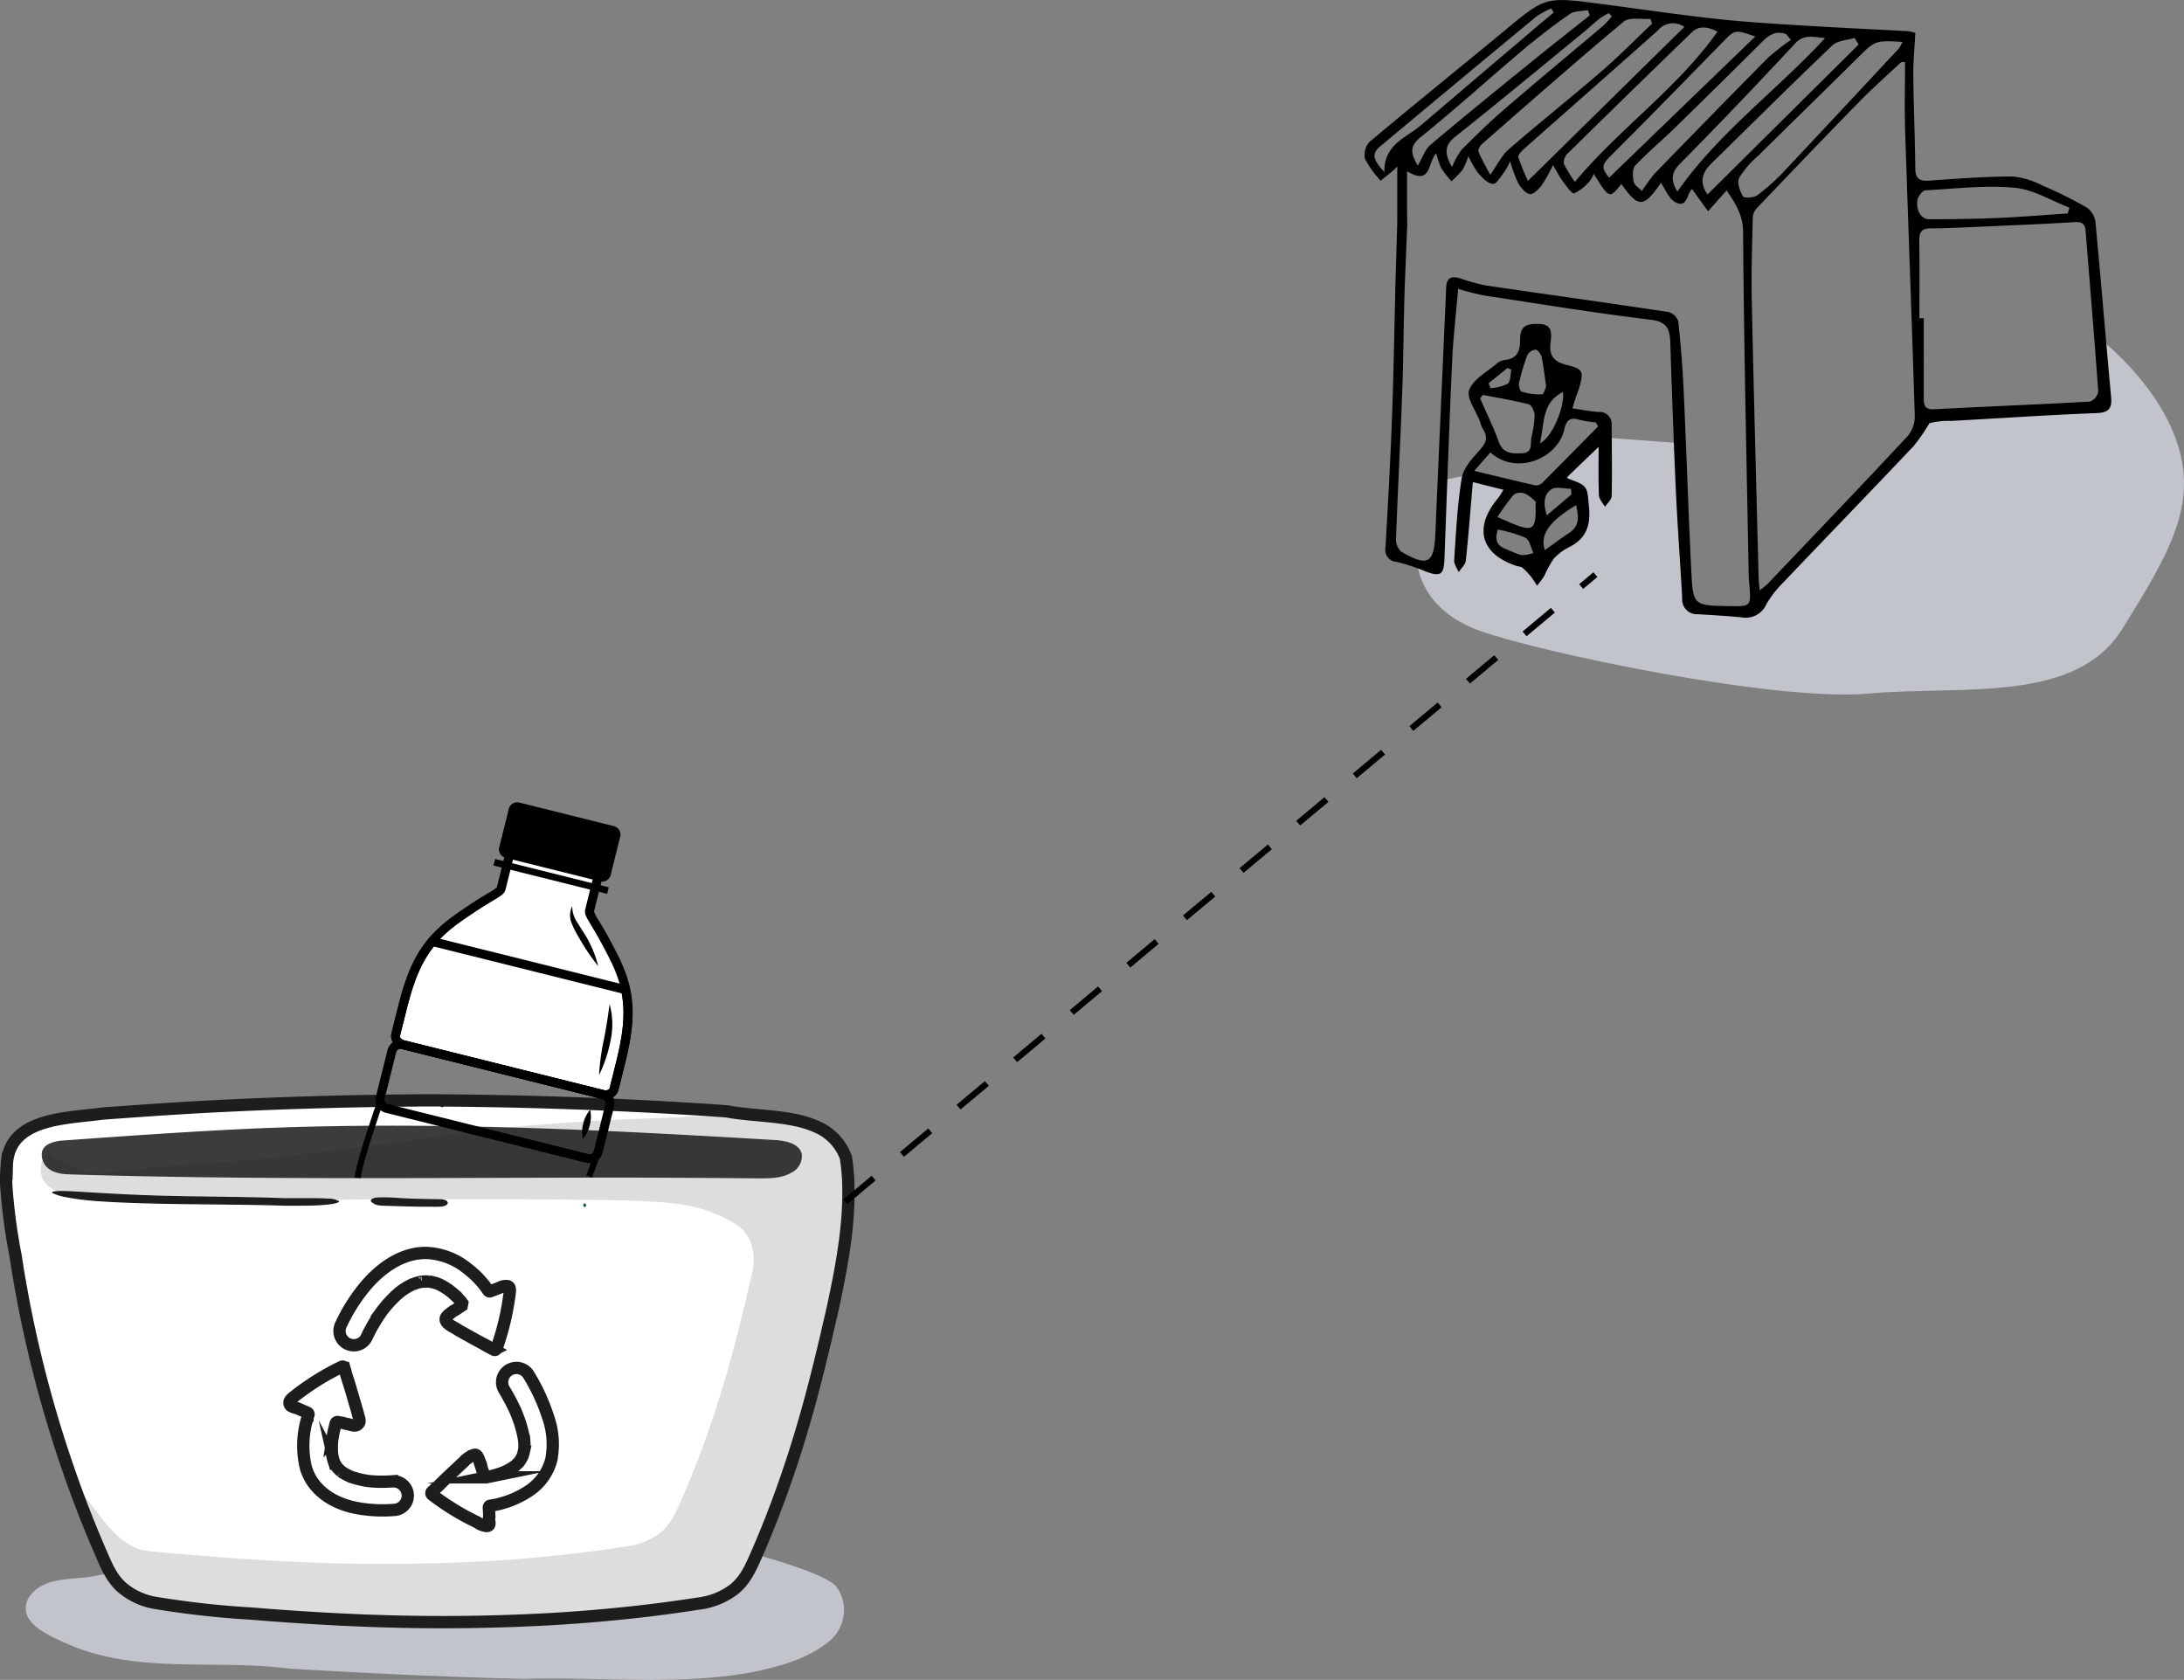 <svg xmlns="http://www.w3.org/2000/svg" width="355.235" height="273.225" viewBox="0 0 355.235 273.225">
  <rect x="0" y="0" width="355.235" height="273.225" fill="#808080" stroke="none"/>
  <g id="Groupe_897" data-name="Groupe 897" transform="translate(-1503 -975.036)">
    <g id="basket-bottle" transform="translate(-128 -60)">
      <g id="Groupe_377" data-name="Groupe 377" transform="translate(308.537 -1575.056)">
        <g id="Groupe_139" data-name="Groupe 139" transform="translate(1326.641 2862.96)">
          <path id="Tracé_741" data-name="Tracé 741" d="M2749.962,3771.029" transform="translate(-2636.208 -3764.439)" fill="#c1c4cb"/>
          <path id="Tracé_742" data-name="Tracé 742" d="M1475.99,3697.225s2.524-.665,5.112-6.59c0,0,11.582,3.071,13.1,5.337a6.544,6.544,0,0,1-1.084,8.581c-3.432,2.891-7.587,4.065-11.861,5.024-2.047.413-4.125.711-6.22.924-10.479,1.067-21.405.018-31.819.326q-4.755-.108-9.51-.277-9.51-.334-19.02-.849-4.755-.25-9.5-.528c-11.083-1.474-22.79.616-33.51-3a31.847,31.847,0,0,1-3.535-1.429c-2.124-.955-5.2-2.414-5.8-4.607a3.241,3.241,0,0,1,.349-2.443c2.075-3.346,6.5-2.985,9.941-3.452.7-.107,2.729-.521,3.447-.642a11.35,11.35,0,0,0,5.966,4.626c3.816,1.06,18.581,2.12,18.581,2.12l20.954,1.253s22.008-.222,26.05-.486,27.614-2.141,28.361-3.885" transform="translate(-1362.235 -3690.635)" fill="#c1c4cb"/>
        </g>
        <path id="Tracé_743" data-name="Tracé 743" d="M1460.05,2798.348a8.7,8.7,0,0,0-4.715-4.983,16.7,16.7,0,0,0-3.458-1.09c-3.677-.782-7.828-.781-11.119-1.413-1.34-.11-2.687-.2-4.036-.287q-12.134-.774-24.286-1.154-9.134-.286-18.272-.349a.344.344,0,0,0-.092-.014q-1.816,0-3.631,0a.332.332,0,0,0-.092.014q-16.566.118-33.118.961c-5.047.258-10.094.6-15.141.964l-3.028.218c-5.8.821-15.286.64-15.492,8.5a23.959,23.959,0,0,0-.095,3.065,92.59,92.59,0,0,0,1.519,11.542,195.4,195.4,0,0,0,7.857,32.61c1.732,5.2,3.675,10.32,5.841,15.313.965,2.224,1.825,4.472,3.6,6.033a11.262,11.262,0,0,0,5.4,2.513,148.144,148.144,0,0,0,15.781,1.752q8.094.678,16.205,1.042a318.737,318.737,0,0,0,32.358-.147q8.087-.469,16.143-1.434,3.97-.482,7.927-1.1a11.868,11.868,0,0,0,5.72-2.294c1.819-1.448,2.722-3.452,3.684-5.649q1.727-3.948,3.248-8c1.98-5.265,3.71-10.647,5.218-16.106,1.247-4.517,2.355-9.091,3.408-13.673q.316-1.375.626-2.75c1.434-6.728,2.7-13.5,2.416-20.411Q1460.323,2800.164,1460.05,2798.348Z" fill="#fff" stroke="#1d1d1b" stroke-miterlimit="10" stroke-width="2"/>
        <path id="Tracé_745" data-name="Tracé 745" d="M1513.875,2841.8c-.179-.018-.356-.032-.529-.042-29.465-1.76-58.9-3.222-88.411-1.7-9.13.47-18.25,1.115-27.368,1.767-1.653.118-3.832.655-3.484,2.737.354,2.127,2.424,2.713,4.281,2.771,29.5.924,59.04.549,88.548.532,7.9,0,15.794.056,23.692.12,1.864.015,3.834,0,5.434-.953a3,3,0,0,0,1.632-3C1517.326,2842.49,1515.513,2841.969,1513.875,2841.8Z" transform="translate(-64.798 -46.239)" fill="#3c3c3b"/>
        <path id="Tracé_744" data-name="Tracé 744" d="M1523.65,2830.737q-.1-1.853-.373-3.668a8.138,8.138,0,0,0-1.824-2.953,9.96,9.96,0,0,0-1.415-1.137,11.115,11.115,0,0,0-1.558-.859c-6.227-1.827-12.73-1.827-19.165-1.757l-2.055.082c-1.2.085-2.408.145-3.624.192s-2.467.082-3.721.118l-3.859.179c-1.322.061-2.653.125-4.015.2-6.167.414-12.448.83-18.673,1.584-1.281.151-2.559.315-3.87.5-4.786.9-9.707,1.46-14.625,2.067-1.029.122-2.047.245-3.114.374-3.993.522-7.877,1.064-11.942,1.516q-1.265.138-2.53.253c-.845.078-1.69.148-2.542.216-7.692.334-15.279,1.237-22.849,2.039a10.476,10.476,0,0,1-4.248-.939,21.711,21.711,0,0,1-3.9-2.3c-.542-.361-1.084.723-1.265,1.355a4.508,4.508,0,0,0,.181,2.89,5.132,5.132,0,0,0,3.143,2.132c1.269.371,2.654.526,3.828.837,10.642.915,21.3.282,31.916.358l3.256-.028c4.338-.038,8.679-.084,13.023-.1l3.72-.009q5.58-.012,11.147-.017,1.943,0,3.886,0c2.8,0,8.727.039,8.727.039s7.041.065,10.719.125c1.436.031,2.8.076,4.156.138q1.926.093,3.85.24c.9.09,1.784.2,2.65.345s1.718.312,2.564.517a23.852,23.852,0,0,1,3.922,1.458,22.188,22.188,0,0,1,2.967,1.744,6.074,6.074,0,0,1,1.655,2.422,7.676,7.676,0,0,1,.476,2.864,12.018,12.018,0,0,1-.53,3.31q-.249,1.084-.5,2.167c-.847,3.61-1.738,7.208-2.722,10.769-1.427,5.165-3.064,10.256-4.937,15.238q-1.442,3.834-3.072,7.573c-.91,2.079-1.764,3.974-3.485,5.345a11.223,11.223,0,0,1-5.411,2.171q-3.742.583-7.5,1.038-7.617.924-15.273,1.356a301.55,301.55,0,0,1-30.613.14q-7.673-.335-15.332-.985c-2.484-.208-4.989-.385-7.486-.628q-.749-.073-1.5-.155a12.889,12.889,0,0,1-1.374-.236c-4.677-1.547-6.844-6.424-10.1-9.766,1.174,3.794,2.891,7.406,4.22,11.168q.3.765.633,1.513c.224.5.462.989.718,1.471a9.427,9.427,0,0,0,.692.931,7.938,7.938,0,0,0,.817.834,11.26,11.26,0,0,0,5.4,2.513,148.082,148.082,0,0,0,15.781,1.752q8.094.678,16.205,1.042a318.666,318.666,0,0,0,32.358-.148q8.087-.469,16.143-1.434,3.97-.481,7.927-1.1a11.864,11.864,0,0,0,5.72-2.294c1.819-1.448,2.722-3.452,3.683-5.649q1.727-3.948,3.248-8c1.98-5.265,3.71-10.647,5.218-16.106,1.247-4.517,2.355-9.091,3.408-13.673q.316-1.375.626-2.75C1522.668,2844.419,1523.933,2837.645,1523.65,2830.737Z" transform="translate(-63.226 -28.72)" fill="#1d1d1b" opacity="0.15"/>
        <g id="Groupe_180" data-name="Groupe 180" transform="translate(1369.539 2813.866)">
          <g id="Groupe_143" data-name="Groupe 143" transform="translate(12.719 37.069)">
            <g id="Groupe_142" data-name="Groupe 142">
              <g id="Groupe_141" data-name="Groupe 141">
                <g id="Groupe_140" data-name="Groupe 140">
                  <path id="Tracé_746" data-name="Tracé 746" d="M2041.047,3544c-.4-.092-.363-.057-.248-.03.075.009.152.016.227.029Z" transform="translate(-2040.721 -3543.937)" fill="#fff"/>
                </g>
              </g>
            </g>
          </g>
          <g id="Groupe_147" data-name="Groupe 147" transform="translate(7.24 33.935)">
            <g id="Groupe_146" data-name="Groupe 146">
              <g id="Groupe_145" data-name="Groupe 145">
                <g id="Groupe_144" data-name="Groupe 144">
                  <path id="Tracé_747" data-name="Tracé 747" d="M1973.974,3505.945l.017.032c-.058-.24-.106-.3-.112-.272s.01.031.015.046C1973.916,3505.814,1973.948,3505.879,1973.974,3505.945Z" transform="translate(-1973.878 -3505.698)" fill="#fff"/>
                </g>
              </g>
            </g>
          </g>
          <g id="Groupe_151" data-name="Groupe 151" transform="translate(8.456 35.57)">
            <g id="Groupe_150" data-name="Groupe 150">
              <g id="Groupe_149" data-name="Groupe 149">
                <g id="Groupe_148" data-name="Groupe 148">
                  <path id="Tracé_748" data-name="Tracé 748" d="M1988.841,3525.745c.039.026.079.051.118.076.025,0-.024-.055-.249-.177l.045.039C1988.784,3525.7,1988.813,3525.727,1988.841,3525.745Z" transform="translate(-1988.71 -3525.644)" fill="#fff"/>
                </g>
              </g>
            </g>
          </g>
          <g id="Groupe_155" data-name="Groupe 155" transform="translate(0 18.489)">
            <g id="Groupe_154" data-name="Groupe 154">
              <g id="Groupe_153" data-name="Groupe 153">
                <g id="Groupe_152" data-name="Groupe 152">
                  <path id="Tracé_749" data-name="Tracé 749" d="M1902.487,3335.928a23.032,23.032,0,0,1-2.351.072q-.562-.012-1.124-.055c-.136-.01-.273-.024-.409-.037l.052.012c-.024-.006-.049-.01-.073-.014l-.129-.012a.821.821,0,0,1-.1-.017l-.044-.006a14.89,14.89,0,0,1-2.257-.507q-.283-.089-.562-.191l-.042-.018c-.3-.14-.6-.281-.889-.448-.1-.058-.2-.119-.3-.182a.3.3,0,0,1-.128-.073l-.077-.066a.914.914,0,0,0-.112-.075l.068.037a6.472,6.472,0,0,1-.645-.622c-.014-.016-.029-.034-.043-.052-.085-.125-.172-.248-.25-.378-.059-.1-.114-.2-.167-.3.005.022.011.044.016.069a.664.664,0,0,0-.033-.1l-.055-.106a.275.275,0,0,1-.04-.134,7.268,7.268,0,0,1-.27-1.017l-.008-.052c-.017-.169-.035-.338-.045-.508-.021-.366-.024-.733-.01-1.1q.012-.316.039-.632c.006-.073.014-.145.02-.218a22.073,22.073,0,0,1,.579-2.7.291.291,0,0,1,.337-.206l.268.05q.229.041.458.078l.027.006c.125.034.251.067.376.1s.25.062.375.091c.616.086,1.4.521,1.841-.042.439-.452-.015-1.114-.1-1.705q-.08-.278-.162-.558c-.543-1.865-1.08-3.767-1.692-5.635-.068-.253-.137-.507-.208-.761q-.062-.218-.126-.435a.291.291,0,0,0-.4-.178q-.308.146-.614.295a41.233,41.233,0,0,0-6.351,3.934q-.214.159-.427.32c-.449.41-1.334.868-1.1,1.534.118.444.9.545,1.336.708l.387.171c.387.172.775.344,1.164.511a.29.29,0,0,1,.164.349,15.393,15.393,0,0,0-.419,8.584c1.094,3.735,4.511,5.831,8.157,6.544a22.729,22.729,0,0,0,6.165.335,2.326,2.326,0,0,0-.064-4.651Z" transform="translate(-1885.558 -3317.267)" fill="#fff" stroke="#1d1d1b" stroke-miterlimit="10" stroke-width="2"/>
                </g>
              </g>
            </g>
          </g>
          <g id="Groupe_159" data-name="Groupe 159" transform="translate(23.099 18.756)">
            <g id="Groupe_158" data-name="Groupe 158">
              <g id="Groupe_157" data-name="Groupe 157">
                <g id="Groupe_156" data-name="Groupe 156">
                  <path id="Tracé_750" data-name="Tracé 750" d="M2186.311,3328.42a31.3,31.3,0,0,0-3.119-6.765,2.326,2.326,0,1,0-3.984,2.4c.488.816.952,1.648,1.374,2.5q.149.3.291.6c.047.1.093.2.14.3l0,0c.177.431.354.861.511,1.3a20.227,20.227,0,0,1,.774,2.711c.045.216.081.434.123.651l0,.02c.011.088.024.177.033.265a6.813,6.813,0,0,1,.026.688c0,.084.016.264.016.43a.316.316,0,0,1-.017.1.82.82,0,0,0-.024.094c-.027.132-.047.265-.077.4a6.361,6.361,0,0,1-.169.614c-.01.03-.033.087-.053.136l-.007.015c-.074.156-.152.309-.24.458-.059.1-.123.2-.187.291l-.034.046a7.5,7.5,0,0,1-.717.719l-.039.032q-.216.158-.442.3a10.215,10.215,0,0,1-.964.54l-.176.083c-.1.042-.278.116-.318.132-.364.141-.734.267-1.108.38-.553.167-1.115.307-1.681.426a.29.29,0,0,1-.339-.211q-.1-.367-.208-.733-.067-.223-.138-.443a.256.256,0,0,1-.007-.027q-.04-.19-.083-.38t-.089-.375c-.323-.6-.449-1.709-1.115-1.477a4.179,4.179,0,0,0-1.655,1.114l-.426.4c-1.281,1.2-2.583,2.408-3.833,3.66q-.293.263-.584.53-.167.153-.331.31a.291.291,0,0,0,.023.44q.27.208.541.414a41.073,41.073,0,0,0,6.246,3.814q.272.137.547.271a3.149,3.149,0,0,0,1.525.61c.892-.012.209-1.006.45-1.557q-.014-.24-.026-.482c-.017-.322-.034-.644-.052-.966a.29.29,0,0,1,.238-.3,15.421,15.421,0,0,0,6.552-2.595,8.666,8.666,0,0,0,3.381-4.933A13.35,13.35,0,0,0,2186.311,3328.42Z" transform="translate(-2167.354 -3320.529)" fill="#fff" stroke="#1d1d1b" stroke-miterlimit="10" stroke-width="2"/>
                </g>
              </g>
            </g>
          </g>
          <g id="Groupe_163" data-name="Groupe 163" transform="translate(8.166 0)">
            <g id="Groupe_162" data-name="Groupe 162">
              <g id="Groupe_161" data-name="Groupe 161">
                <g id="Groupe_160" data-name="Groupe 160">
                  <path id="Tracé_751" data-name="Tracé 751" d="M1999.7,3096.384l-.111-.025c.079.018.167.024.246.037q.344.058.682.149.29.077.573.176l.024.009c.058.025.122.047.165.066a9.886,9.886,0,0,1,1.278.711c.128.084.253.173.38.26l.049.039c.217.17.436.335.646.515a14.46,14.46,0,0,1,1.278,1.288l.029.032.011.015c.057.08.115.158.172.237l-.077.417q-.221.144-.439.293-.192.131-.381.266l-.023.015q-.17.1-.337.194t-.331.2c-.488.423-1.373.88-1.03,1.544s1.351.984,2.034,1.49l.509.286c1.363.765,2.741,1.535,4.139,2.256q.34.2.682.4.2.112.4.221a.291.291,0,0,0,.412-.155c.078-.213.156-.427.23-.641a41.075,41.075,0,0,0,1.742-7.108c.032-.2.063-.4.09-.6.068-.631.387-1.75-.283-1.852a2.252,2.252,0,0,0-1.315.3c-.159.058-.32.119-.481.18q-.485.182-.969.368a.291.291,0,0,1-.347-.111c-.193-.291-.4-.574-.611-.848a15.221,15.221,0,0,0-2.762-2.723,11.257,11.257,0,0,0-6.62-2.55c-4.156-.094-7.82,2.685-10.3,5.786a28.29,28.29,0,0,0-3.6,5.774,2.326,2.326,0,0,0,4.048,2.292,27.671,27.671,0,0,1,2.59-4.434l-.036.039c.016-.018.032-.036.047-.055l.066-.095a.845.845,0,0,1,.058-.071l.036-.047q.188-.24.383-.474.451-.542.939-1.053.435-.453.9-.875c.129-.117.262-.229.395-.342l-.065.043c.037-.024.072-.052.107-.079l.057-.048a.876.876,0,0,1,.1-.075l.038-.03a12.036,12.036,0,0,1,1.051-.7q.24-.141.487-.269c.076-.04.154-.078.231-.116l-.065.021.075-.026.033-.016a1.287,1.287,0,0,1,.242-.084.308.308,0,0,0,.051-.015c.223-.083.446-.169.678-.232q.246-.067.5-.117l-.119.007c.058,0,.117-.01.175-.018l-.028.005-.027.006c.42-.026.327-.037.176-.025l.061-.007A7.2,7.2,0,0,1,1999.7,3096.384Z" transform="translate(-1985.183 -3091.719)" fill="#fff" stroke="#1d1d1b" stroke-miterlimit="10" stroke-width="2"/>
                </g>
              </g>
            </g>
          </g>
          <g id="Groupe_167" data-name="Groupe 167" transform="translate(22.679 4.665)">
            <g id="Groupe_166" data-name="Groupe 166">
              <g id="Groupe_165" data-name="Groupe 165">
                <g id="Groupe_164" data-name="Groupe 164">
                  <path id="Tracé_752" data-name="Tracé 752" d="M2162.241,3148.633h-.019C2162.75,3148.749,2162.434,3148.646,2162.241,3148.633Z" transform="translate(-2162.222 -3148.632)" fill="#fff"/>
                </g>
              </g>
            </g>
          </g>
          <g id="Groupe_171" data-name="Groupe 171" transform="translate(17.855 6.267)">
            <g id="Groupe_170" data-name="Groupe 170">
              <g id="Groupe_169" data-name="Groupe 169">
                <g id="Groupe_168" data-name="Groupe 168">
                  <path id="Tracé_753" data-name="Tracé 753" d="M2103.377,3168.355c.287-.192.276-.2.2-.16l-.161.124Z" transform="translate(-2103.377 -3168.174)" fill="#fff"/>
                </g>
              </g>
            </g>
          </g>
          <g id="Groupe_175" data-name="Groupe 175" transform="translate(15.066 9.181)">
            <g id="Groupe_174" data-name="Groupe 174">
              <g id="Groupe_173" data-name="Groupe 173">
                <g id="Groupe_172" data-name="Groupe 172">
                  <path id="Tracé_754" data-name="Tracé 754" d="M2069.351,3203.962c.268-.293.214-.268.136-.182-.041.055-.082.112-.125.166Z" transform="translate(-2069.351 -3203.723)" fill="#fff"/>
                </g>
              </g>
            </g>
          </g>
          <g id="Groupe_179" data-name="Groupe 179" transform="translate(19.866 5.073)">
            <g id="Groupe_178" data-name="Groupe 178">
              <g id="Groupe_177" data-name="Groupe 177">
                <g id="Groupe_176" data-name="Groupe 176">
                  <path id="Tracé_755" data-name="Tracé 755" d="M2128.207,3153.607q-.142.053-.288.1l-.01.005A1.782,1.782,0,0,0,2128.207,3153.607Z" transform="translate(-2127.909 -3153.607)" fill="#fff"/>
                </g>
              </g>
            </g>
          </g>
        </g>
        <g id="Groupe_181" data-name="Groupe 181" transform="translate(1330.211 2810.808)">
          <path id="Tracé_756" data-name="Tracé 756" d="M1408.833,3054.951a1.374,1.374,0,0,0-1.474-.5,2.15,2.15,0,0,0-1.247,1.337,9.406,9.406,0,0,0,.492,6.168c.428,1.16,1.607,2.175,2.794.909a2.785,2.785,0,0,0,.667-1.442,8.96,8.96,0,0,0-1.109-6.311C1408.915,3055.052,1408.874,3055,1408.833,3054.951Z" transform="translate(-1405.778 -3054.411)" fill="#fff"/>
          <path id="Tracé_757" data-name="Tracé 757" d="M1429.688,3199c-1.449.629-1.64,2.3-1.532,3.615a17.765,17.765,0,0,0,2.521,7.944c.3.483.729,1,1.32.945,2.551-.246,1.377-5.723,1.057-6.934-.34-1.283-.719-2.552-1.1-3.822C1431.66,3199.764,1430.994,3198.437,1429.688,3199Z" transform="translate(-1426.298 -3187.027)" fill="#fff"/>
        </g>
        <g id="Groupe_182" data-name="Groupe 182" transform="translate(1417.336 2805.826)">
          <path id="Tracé_758" data-name="Tracé 758" d="M2468.649,2993.869v.12a.226.226,0,1,0,.452,0v-.12a.226.226,0,1,0-.452,0Z" transform="translate(-2468.649 -2993.643)" fill="#21543f"/>
        </g>
        <g id="Groupe_184" data-name="Groupe 184" transform="translate(1330.941 2803.799)">
          <path id="Tracé_759" data-name="Tracé 759" d="M1423.337,2970.667c-.354-.237.27-.3,1.247-.283l.787.021c.277.009.567.022.858.037s.585.033.871.052l.83.05c2.841.191,5.75.349,8.668.462s5.844.189,8.718.228c2.691.036,5.383.066,8.077.114l2.021.042,2.021.053c.674.015,1.348.043,2.021.066l.505.018.253.009.126,0h1.116l1.708-.007h.956l.953,0a14.564,14.564,0,0,1,2.909.185c.709.2.585.389-.088.537a11.292,11.292,0,0,1-1.383.186c-.287.024-.6.045-.933.061l-.515.021-.274.008-.275,0-2.875.021-.719,0-.36,0h-.18l-.2,0-1.435-.041c-.956-.031-1.914-.044-2.872-.066l-2.874-.046c-3.834-.05-7.674-.071-11.517-.139s-7.7-.186-11.534-.443c-.324-.019-.657-.047-.994-.079s-.677-.066-1.015-.1c-.676-.07-1.343-.167-1.954-.269a9.471,9.471,0,0,1-2.609-.686Z" transform="translate(-1422.536 -2970.26)" fill="#1d1d1b"/>
          <g id="Groupe_183" data-name="Groupe 183" transform="translate(0 0)">
            <path id="Tracé_760" data-name="Tracé 760" d="M1416.206,2969.367c-.14-.116.021-.176.37-.2s.886-.01,1.5.016c1.218.063,2.743.161,3.658.225q4.916.3,9.84.451c6.751.207,13.545.163,20.321.414l.442.015.205.006h.22l.882,0,1.764-.005.882,0h.939c.629,0,1.239.014,1.705.057.977.091,1.187.325.639.477a8.858,8.858,0,0,1-1.636.209c-.339.02-.69.037-1.063.046s-.733.011-1.091.013l-2.618.019-.671,0-.653-.019-1.307-.037c-.871-.025-1.743-.038-2.615-.058l-2.617-.042c-3.49-.046-6.985-.067-10.482-.121-3.851-.061-7.709-.153-11.56-.39-1.359-.078-2.915-.214-4.236-.4-.661-.1-1.262-.2-1.749-.313a3.86,3.86,0,0,1-1.067-.371c-.25-.156-1.688-.253-1.437-.1a8.147,8.147,0,0,0,2.148.663c.508.1,1.074.195,1.671.284.3.043.6.089.914.125s.623.07.938.1q.591.059,1.193.11c.4.031.805.056,1.21.082l1.214.074,1.208.058c1.106.059,2.213.1,3.319.136l1.659.048c.553.016,1.106.031,1.659.041,4.423.1,8.838.117,13.246.174,2.064.03,4.126.062,6.185.125l.771.023.416.013h.4l1.6,0,1.591-.013.779-.013.2-.006.191-.007.378-.015c2.284-.1,3.956-.387,3.657-.719a3.672,3.672,0,0,0-1.837-.393c-.484-.034-1.039-.053-1.636-.063l-.456,0-.461,0c-.317,0-.641-.006-.969-.006l-2.941,0h-.528l-.184-.006-.737-.025-1.474-.048q-2.949-.078-5.9-.122c-3.93-.06-7.856-.092-11.766-.2-4.325-.117-8.832-.37-13.127-.632-.641-.044-1.279-.079-1.868-.1l-.842-.027c-.265-.007-.51-.008-.731,0-.884.014-1.374.117-1.085.357C1414.952,2969.423,1416.388,2969.519,1416.206,2969.367Z" transform="translate(-1414.686 -2968.912)" fill="#1d1d1b"/>
          </g>
        </g>
        <g id="Groupe_186" data-name="Groupe 186" transform="translate(1382.78 2804.825)">
          <path id="Tracé_761" data-name="Tracé 761" d="M2049.414,2983.333c-.2-.4.66-.521,1.232-.53,1.539-.027,3.138.131,4.677.179,1.441.044,2.88.09,4.317.114.525.011,1.473-.06,1.742.236.377.416-.138.756-.937.771-2.062.04-4.123,0-6.177-.057-1.026-.029-2.054-.056-3.077-.094a4.379,4.379,0,0,1-1.056-.166,1.219,1.219,0,0,1-.71-.433Z" transform="translate(-2049.196 -2982.687)" fill="#1d1d1b"/>
          <g id="Groupe_185" data-name="Groupe 185" transform="translate(0)">
            <path id="Tracé_762" data-name="Tracé 762" d="M2047.5,2982.04c-.08-.2.166-.3.5-.354a6.9,6.9,0,0,1,.99-.046c.885,0,1.767.056,2.647.107,1.811.1,3.627.145,5.436.18.315.007.628.007.943.008a2.892,2.892,0,0,1,.942.089c.26.1.315.34.167.486a1.622,1.622,0,0,1-1.019.228c-1.875.031-3.751,0-5.621-.052-1.03-.028-2.059-.056-3.087-.092-.725-.025-1.659-.125-1.894-.553-.07-.129-.456-.077-.386.054a2.118,2.118,0,0,0,1.528.662c.419.051.858.05,1.284.064l1.769.052c1.18.033,2.363.064,3.547.078q.832.01,1.665.008c.547,0,1.153.024,1.692-.031.616-.064,1.066-.333.987-.669-.1-.413-.729-.523-1.428-.532-2.09-.024-4.195-.059-6.293-.176a31.972,31.972,0,0,0-3.542-.108c-.7.039-1.374.236-1.211.652C2047.166,2982.225,2047.552,2982.172,2047.5,2982.04Z" transform="translate(-2047.089 -2981.42)" fill="#1d1d1b"/>
          </g>
        </g>
        <g id="Groupe_376" data-name="Groupe 376" transform="translate(1112.038 2408.79) rotate(14)">
          <g id="Groupe_328" data-name="Groupe 328" transform="translate(356.035 257.921)">
            <g id="Groupe_327" data-name="Groupe 327">
              <path id="Tracé_1353" data-name="Tracé 1353" d="M392.409,285.525c-.015-6.553-.655-11.178-5.118-16.374s-5.765-5.723-5.765-6.556v-6.968H366.7v6.968c0,.834-1.315,1.355-5.769,6.556s-5.107,9.82-5.118,16.374c-.013,6.854,0,2.137,0,3.063v1.292a1.449,1.449,0,0,0,1.575,1.251h33.448a1.446,1.446,0,0,0,1.574-1.251v-1.292C392.409,287.653,392.423,292.278,392.409,285.525Z" transform="translate(-355.806 -255.627)" fill="#fff"/>
            </g>
          </g>
          <g id="Groupe_330" data-name="Groupe 330" transform="translate(355.309 257.191)">
            <g id="Groupe_329" data-name="Groupe 329">
              <path id="Tracé_1354" data-name="Tracé 1354" d="M391.064,292.09H357.616a2.165,2.165,0,0,1-2.305-1.981V289.1c0-.063,0-.13,0-.2v-.038l0-.053c0-.034,0-.069,0-.105h0c-.006-.615,0-1.54,0-2.952.013-7.1.835-11.655,5.295-16.848,2.187-2.555,3.65-4.015,4.523-4.888a6.446,6.446,0,0,0,1.07-1.193v-7.7h16.286v7.7a6.337,6.337,0,0,0,1.073,1.2c.873.872,2.333,2.331,4.517,4.88,4.455,5.188,5.277,9.744,5.293,16.848,0,1.418,0,2.339,0,2.947h0c0,.032,0,.061,0,.089l0,.073v.019c0,.069,0,.136,0,.2l0,.406h-.006v.625A2.163,2.163,0,0,1,391.064,292.09Zm-34.3-4.128h0v2.147c0,.241.369.521.845.521h33.448c.483,0,.844-.274.844-.521v-1.247c0-.022,0-.044,0-.066V288.7h.006c0-.566,0-1.492-.006-2.949-.015-6.746-.782-11.057-4.942-15.9-2.149-2.508-3.528-3.886-4.441-4.8-1.061-1.061-1.5-1.5-1.5-2.232v-6.238H367.658v6.238c0,.73-.438,1.168-1.5,2.225-.858.858-2.295,2.293-4.447,4.806-4.162,4.848-4.931,9.158-4.943,15.9C356.77,286.693,356.769,287.414,356.767,287.962Z" transform="translate(-355.309 -255.127)"/>
            </g>
          </g>
          <g id="Groupe_333" data-name="Groupe 333" transform="translate(378.748 264.889)">
            <g id="Groupe_332" data-name="Groupe 332">
              <g id="Groupe_331" data-name="Groupe 331">
                <path id="Tracé_1355" data-name="Tracé 1355" d="M371.451,260.4a4.573,4.573,0,0,0,1.269,2.223l1.927,1.842a18.469,18.469,0,0,1,3.273,4.39,34.192,34.192,0,0,1-4.051-3.62,16.817,16.817,0,0,1-1.816-2.082A3.411,3.411,0,0,1,371.451,260.4Z" transform="translate(-371.365 -260.4)"/>
              </g>
            </g>
          </g>
          <g id="Groupe_335" data-name="Groupe 335" transform="translate(365.002 250.639)">
            <g id="Groupe_334" data-name="Groupe 334">
              <path id="Tracé_1356" data-name="Tracé 1356" d="M372.861,250.639H363.52a1.444,1.444,0,0,0-1.571,1.25v6.762a1.442,1.442,0,0,0,1.571,1.248h15.528a1.445,1.445,0,0,0,1.577-1.248v-6.762a1.447,1.447,0,0,0-1.577-1.25Z" transform="translate(-361.949 -250.639)"/>
            </g>
          </g>
          <g id="Groupe_337" data-name="Groupe 337" transform="translate(364.814 260.495)">
            <g id="Groupe_336" data-name="Groupe 336">
              <rect id="Rectangle_54" data-name="Rectangle 54" width="19.049" height="1.095"/>
            </g>
          </g>
          <g id="Groupe_342" data-name="Groupe 342" transform="translate(355.348 292.694)">
            <g id="Groupe_339" data-name="Groupe 339" transform="translate(0.73 0.73)">
              <g id="Groupe_338" data-name="Groupe 338">
                <rect id="Rectangle_55" data-name="Rectangle 55" width="36.522" height="10.699" rx="1" fill="none"/>
              </g>
            </g>
            <g id="Groupe_341" data-name="Groupe 341">
              <g id="Groupe_340" data-name="Groupe 340">
                <path id="Tracé_1357" data-name="Tracé 1357" d="M391.127,291.606h-33.6a2.192,2.192,0,0,1-2.19-2.19v-7.78a2.192,2.192,0,0,1,2.19-2.19h33.6a2.192,2.192,0,0,1,2.19,2.19v7.78A2.191,2.191,0,0,1,391.127,291.606Zm-33.6-10.7a.731.731,0,0,0-.73.73v7.78a.73.73,0,0,0,.73.73h33.6a.73.73,0,0,0,.73-.73v-7.78a.731.731,0,0,0-.73-.73Z" transform="translate(-355.336 -279.447)"/>
              </g>
            </g>
          </g>
          <g id="Groupe_345" data-name="Groupe 345" transform="translate(389.132 296.344)">
            <g id="Groupe_344" data-name="Groupe 344">
              <g id="Groupe_343" data-name="Groupe 343">
                <path id="Tracé_1358" data-name="Tracé 1358" d="M379.025,281.947a5.186,5.186,0,0,1,.547,2.429,5.11,5.11,0,0,1-.547,2.431,5.18,5.18,0,0,1-.547-2.431A5.258,5.258,0,0,1,379.025,281.947Z" transform="translate(-378.478 -281.947)"/>
              </g>
            </g>
          </g>
          <g id="Groupe_372" data-name="Groupe 372" transform="translate(355.309 275.258)">
            <g id="Groupe_370" data-name="Groupe 370" transform="translate(0.726 0.73)">
              <path id="Tracé_1365" data-name="Tracé 1365" d="M355.812,279.834c-.013,6.854,0,2.137,0,3.063v1.292a1.449,1.449,0,0,0,1.575,1.251h33.448a1.446,1.446,0,0,0,1.574-1.251V282.9c0-.934.015,3.691,0-3.063-.012-4.607-.362-8.261-2.1-11.831H357.914C356.172,271.572,355.821,275.226,355.812,279.834Z" transform="translate(-355.806 -268.003)" fill="none"/>
            </g>
            <g id="Groupe_371" data-name="Groupe 371">
              <path id="Tracé_1366" data-name="Tracé 1366" d="M391.064,286.4H357.616a2.165,2.165,0,0,1-2.305-1.981v-1.009c0-.063,0-.13,0-.2v-.038c0-.051.006-.1.012-.152v-.006h0c-.016-.657-.015-1.6-.013-2.952.009-4.766.377-8.461,2.177-12.15l.2-.409h33.306l.2.41c1.8,3.685,2.164,7.381,2.175,12.149,0,1.418,0,2.339,0,2.947h0c0,.032,0,.061,0,.089l0,.073v.019c0,.069,0,.136,0,.2l0,.406h-.006v.625A2.163,2.163,0,0,1,391.064,286.4Zm-34.3-4.128h0v2.147c0,.241.369.521.845.521h33.448c.483,0,.844-.274.844-.521v-1.247c0-.022,0-.044,0-.066v-.092h.006c0-.566,0-1.492-.006-2.949-.012-4.38-.328-7.8-1.835-11.1H358.6c-1.51,3.308-1.825,6.723-1.834,11.1C356.77,281,356.769,281.723,356.767,282.271Z" transform="translate(-355.309 -267.503)"/>
            </g>
          </g>
          <g id="Groupe_375" data-name="Groupe 375" transform="translate(388.593 278.907)">
            <g id="Groupe_374" data-name="Groupe 374">
              <g id="Groupe_373" data-name="Groupe 373">
                <path id="Tracé_1367" data-name="Tracé 1367" d="M378.109,270a12.392,12.392,0,0,1,1.582,5.711,21.929,21.929,0,0,1-.458,5.886,37.523,37.523,0,0,1-.634-5.82C378.5,273.853,378.343,271.981,378.109,270Z" transform="translate(-378.109 -270.003)"/>
              </g>
            </g>
          </g>
        </g>
      </g>
      <path id="Tracé_1368" data-name="Tracé 1368" d="M3283.744,2365.528s-3.406,9.74-3.562,12.086" transform="translate(-1591 -1151)" fill="none" stroke="#000" stroke-width="1"/>
      <path id="Tracé_1369" data-name="Tracé 1369" d="M3317.035,2374.911l-.453,2.047-.342,1.38" transform="translate(-1274.866 -1538.363) rotate(7)" fill="none" stroke="#000" stroke-width="1"/>
    </g>
    <g id="Groupe_896" data-name="Groupe 896" transform="translate(1126.564 662.314)">
      <g id="Groupe_192" data-name="Groupe 192" transform="translate(598.368 312.722)">
        <path id="Tracé_784" data-name="Tracé 784" d="M605.453,394.647s.372,7.413,10.188,10.912,47.994,11.56,63.205,10.191,33.616,1.716,41.221-10.475,12.321-20.179,8.974-30.255-12.852-17.193-12.852-17.193l.836,10.029-1.977,1.659-27.227,1.341-14.748,17.362-13.708,13.91-10.5-.6-.8-26.508-12.7-.948-7.032,6.053,3.221,2.155.758,6.477-7.536,5.89-6.477-2.234-1.252-3.34,3.7-7.178-6.835-1.769-3.7.792-1.62,13.73Z" transform="translate(-596.832 -302.941)" fill="#c1c4cb"/>
        <path id="Tracé_785" data-name="Tracé 785" d="M629.582,369.749c1.589.228,2.918.5,4.26.587a1.965,1.965,0,0,1,2.13,2.179c.032,3.832.09,7.665.007,11.5-.013.594-.712,1.172-1.093,1.758-.342-.63-.954-1.25-.98-1.892-.108-2.8-.046-5.6-.046-7.872l-5.133,4.931c-.043-.057.044.189.2.246,3.245,1.2,3.052,1.216,3.372,4.707.269,2.939-.494,5.03-3.175,6.4a8.663,8.663,0,0,0-2.594,1.938,18.027,18.027,0,0,0-1.514,2.787,16.136,16.136,0,0,1-1.178,1.57,16.456,16.456,0,0,0-.931-1.4,11.061,11.061,0,0,0-1.432-1.508c-.253-.212-.683-.207-1.025-.321-5.769-1.921-6.939-6.187-3.009-10.934.3-.364.526-.79.943-1.427l-4.989-1.258c-.382,4.467-.694,8.632-1.141,12.782-.071.657-.76,1.249-1.165,1.87-.257-.646-.771-1.309-.728-1.934.309-4.473.5-8.978,1.24-13.388.276-1.656,1.743-3.23,2.958-4.577,1.056-1.169,1.341-2.119.448-3.419a5.6,5.6,0,0,1-.453-1.207c-.657-1.732-2.232-3.8-1.75-5.11.636-1.734,2.867-2.9,4.451-4.26a2.556,2.556,0,0,1,1.336-.624c1.976-.172,2.493-1.419,2.487-3.131-.007-2.17.706-2.781,3.067-2.726,1.985.047,2.128,1.234,1.915,2.818-.312,2.333.417,3.313,2.671,3.871,2.493.617,2.709.959,2.064,3.4-.147.556-.386,1.088-.571,1.635S629.874,368.84,629.582,369.749Zm4.191,2.936-.352-.65a17.306,17.306,0,0,1-2.7-.425c-1.5-.476-2.127.107-2.433,1.52-1.018,4.7-7.706,7.646-12.042,3.791l-2.616,2.992c3.52.847,6.709,1.637,9.914,2.357a1.5,1.5,0,0,0,1.159-.409C627.745,378.825,630.754,375.75,633.773,372.686Zm-18.735-5.119-.461.542c1.016,2.338,2.15,4.631,3.013,7.024.712,1.975,2.131,2,3.788,1.924,1.848-.086,1.337-1.536,1.543-2.547a18.183,18.183,0,0,0,.528-3.608c0-.624-.478-1.677-.932-1.8C620.057,368.464,617.537,368.055,615.038,367.566Zm10.293-1.373c-.279-1.861-.44-3.368-.762-4.841-.1-.456-.621-1.123-.978-1.141a1.673,1.673,0,0,0-1.314.857,32.991,32.991,0,0,0-1.357,4.535c-.1.447.161,1.359.434,1.438a10.375,10.375,0,0,0,3.289.432C624.936,367.46,625.185,366.482,625.331,366.194Zm-7.925,21.238c.842.367,1.357.6,1.874.818,3.952,1.694,4.45,1.359,4.317-2.906,0-.144.062-.359-.008-.42a6.194,6.194,0,0,0-1.69-1.3,2.125,2.125,0,0,0-1.833.148A35.719,35.719,0,0,0,617.406,387.431Zm7.7,5.374c1.416-1,2.659-1.936,3.954-2.788,1.794-1.178,1.517-2.746,1.139-4.523C625.844,388.1,624.267,390.3,625.106,392.805Zm-7.644-3.34c-.5,1.482-.3,2.632,1.419,3.2a18.889,18.889,0,0,0,2.4.959,5.792,5.792,0,0,0,1.969-.355c-.417-.855-.619-2.108-1.3-2.479A21.588,21.588,0,0,0,617.462,389.465Zm6.842-14.052c1.836-.72,4.073-5.789,3.75-8.329C624.493,368.88,625.087,372.369,624.3,375.413Zm5.135,8.339-.085-.92c-1.087,0-2.457-.414-3.2.092-1.281.875-1.287,2.448-.723,4.224Zm-13.468-18.095.287.813a7.638,7.638,0,0,0,2.806-.718c.5-.367.422-1.508.6-2.3l-.636-.264Z" transform="translate(-595.768 -303.333)"/>
        <path id="Tracé_786" data-name="Tracé 786" d="M719.8,377.1c-.88-9.432-1.634-18.875-2.536-28.3a3.439,3.439,0,0,0-1.425-2.33,68.835,68.835,0,0,0-7.178-3.563,13.131,13.131,0,0,0-4.9-1.48c-4.549.009-9.1.364-13.641.678-1.642.113-2.145-.5-2.16-2.093-.046-4.992-.269-9.981-.321-14.972-.023-2.207.2-4.416.327-6.968a5.643,5.643,0,0,0-1.3-.284c-5.326-.3-10.657-.526-15.981-.857-4.977-.309-9.964-.58-14.917-1.121-6.459-.7-12.888-1.672-19.333-2.5-8.694-1.121-8.667-1.077-15.339,4.449-7.293,6.037-14.673,11.969-21.923,18.056a3.092,3.092,0,0,0-.7,2.782,17.024,17.024,0,0,0,2.525,3.52c.72-.583,1.444-1.158,2.155-1.752a6.267,6.267,0,0,0,.551-.6v9.234l.651.247.97.137c-.045-2.783-.022-5.621-.022-8.808,3.942,2.391,3.316-1.312,4.731-2.933a14.5,14.5,0,0,0,.84,2.45,18.957,18.957,0,0,0,1.642,2.116,18.385,18.385,0,0,0,1.813-1.859,11.76,11.76,0,0,0,.941-2.246,16.83,16.83,0,0,0,1.618,2.812c.663.74,1.552,1.667,2.394,1.722.58.038,1.276-1.245,1.867-1.981a13.486,13.486,0,0,0,.925-1.7,22.634,22.634,0,0,0,1.3,3.554c.432.75,1.179,1.645,1.914,1.78.549.1,1.431-.812,1.927-1.454a26.44,26.44,0,0,0,1.819-3.256c.66,1.1,1.042,1.891,1.56,2.574.58.767,1.5,2.137,1.893,2.018a7.6,7.6,0,0,0,2.549-2.03,4.5,4.5,0,0,0,.624-1.144c2.548,4.073,2.548,4.073,4.491,1.646,2.8,3.947,3.623,3.906,6.434-.178.741,1.046,1.283,2.574,2.34,3.141,2.037,1.094,1.874-1.59,2.745-2.115.879,1.22,1.733,2.406,2.586,3.592l3.026-3.4c1.239,1.942,2.653,3.781,2.673,6.76.13,18.661.573,37.319.917,55.978.007.434.052.868.09,1.3.312,3.647.312,3.647-3.282,3.586-5.78-.1-5.875-.095-6.155-5.81-.477-9.743-.786-19.5-1.235-29.24-.173-3.755-.472-7.508-.876-11.245a2.312,2.312,0,0,0-1.541-1.537c-9.981-1.505-19.981-2.885-29.966-4.36a37.174,37.174,0,0,1-4.158-1.173c-1.335-.363-2.03.05-2.093,1.562-.563,13.293-1.188,26.584-1.745,39.877-.209,4.99-1.171,5.6-5.555,3.073a2.791,2.791,0,0,1-.853-2.175c.3-8.093.741-16.182,1.026-24.276.2-5.649.2-11.3.41-16.951l-1.549.55c-.163,7.115-.285,14.231-.551,21.343-.259,6.937-.657,13.871-1.044,20.8a1.94,1.94,0,0,0,1.833,2.363,33.294,33.294,0,0,1,4.714,1.567c2.39.894,2.939.539,3.034-2,.4-10.7.77-21.4,1.251-32.095.174-3.874.629-7.737.98-11.885a42.105,42.105,0,0,0,4.125,1.066c9.057,1.384,18.1,2.86,27.2,3.962,2.66.322,3.109,1.537,3.181,3.689.268,8.095.544,16.189.915,24.279.265,5.779.717,11.549,1.023,17.327a2.387,2.387,0,0,0,2.532,2.6c2.381.15,4.765.286,7.138.515a3.677,3.677,0,0,0,4.031-2.155,17.072,17.072,0,0,1,2.8-3.579c7.025-7.378,14.111-14.7,21.115-22.095a28.994,28.994,0,0,0,2.6-3.759,13.343,13.343,0,0,1,3.6-.367c7.871-.425,15.735-.967,23.611-1.27C719.646,379.809,719.98,378.99,719.8,377.1ZM601.609,340.722c-1.463-1.662-2.333-2.8-.778-4.106q12.724-10.641,25.511-21.21a14.094,14.094,0,0,1,2.4-1.313l.421.657c-.905.757-1.817,1.505-2.715,2.269q-9.252,7.869-18.5,15.743c-.276.235-.555.465-.84.688C604.743,335.3,601.544,336.413,601.609,340.722Zm7.507-4.454c-.9.758-1.3,2.1-2.063,3.387-1.157-1.945-1.42-3.125.52-4.683,5.622-4.516,10.958-9.387,16.473-14.04,2.478-2.089,5.057-4.07,7.714-5.924.76-.532,1.951-.445,2.945-.641l.335.838c-3.129,2.488-6.279,4.953-9.383,7.473C620.115,327.176,614.564,331.664,609.115,336.268Zm5.054.807a12.509,12.509,0,0,0-1.552,2.822c-1.225-2.131-1.314-3.494.56-4.977,7.026-5.561,13.917-11.294,20.853-16.969.892-.73,1.727-1.531,2.631-2.245a11.394,11.394,0,0,1,1.477-.854l.45.554a17.018,17.018,0,0,1-1.43,1.541c-5.294,4.483-10.643,8.9-15.9,13.433C618.8,332.5,616.458,334.768,614.169,337.075Zm7.676-.077c-1.138.986-1.83,2.486-3.019,4.162-.729-1.4-1.409-2.549-1.913-3.775-.12-.291.242-.947.563-1.227,7.65-6.689,15.271-13.416,23.072-19.925.926-.771,2.866-.329,4.334-.449l.271.782c-2.74,2.6-5.387,5.3-8.242,7.765C631.945,328.619,626.8,332.7,621.845,337Zm3.109,5.151a39.979,39.979,0,0,1-1.562-3.853c-.1-.321.485-.96.881-1.311,7.282-6.457,14.6-12.868,21.86-19.35a3.15,3.15,0,0,1,4.266-.532C641.81,325.557,633.418,333.819,624.954,342.149Zm7.644.158a20.459,20.459,0,0,1-1.779-2.929,1.923,1.923,0,0,1,.528-1.614q10.1-9.941,20.284-19.8c1.027-1,2.361-1.015,4.162-.1C649.254,327.132,639.822,333.626,632.6,342.308Zm5.566-.685c-1.373-1.727-1.207-2.083.5-3.792,6.082-6.068,12.073-12.227,18.084-18.366,1.887-1.929,1.867-1.949,5.19-.809Zm7.547-.825a11.208,11.208,0,0,0-.941,1.169c-.443.6-.866,1.206-1.3,1.811-.461-.5-1.207-.948-1.318-1.517-.164-.848-.22-2.1.273-2.626,2.026-2.15,4.317-4.045,6.436-6.112q7.2-7.029,14.327-14.138c1.093-1.084,2.26-1.7,3.766-1.109q.389.471.779.943a35.5,35.5,0,0,0-3.713,2.892C657.88,328.3,651.8,334.557,645.711,340.8Zm3.561,3.081c-.992-1.662-1.177-2.913.41-4.517,6.346-6.407,12.564-12.943,18.712-19.542,1.449-1.555,2.836-1.1,4.9-.905C665.281,327.581,655.958,334.308,649.272,343.879Zm4.9.472c-1.227-1.771-1.106-3.334.6-5.011,6.555-6.423,13.058-12.9,19.7-19.229.837-.8,2.4-.835,3.621-1.224l.651,1.081Zm5.764.3c-.515-.857-1-2.265-.623-3.006a15.268,15.268,0,0,1,3.09-3.578c5.437-5.381,10.926-10.71,16.358-16.1,2.638-2.616,2.734-2.7,7.113-2.426a5.562,5.562,0,0,1-.616,1.1q-9.22,9.911-18.482,19.785a35.066,35.066,0,0,1-4.492,4.052C661.723,344.9,660.131,344.977,659.936,344.652Zm26.784,39.005c-7.543,8.084-15.19,16.071-22.815,24.078a14.4,14.4,0,0,1-1.256,1c-.077-.925-.155-1.525-.17-2.126-.385-15.1-.8-30.2-1.117-45.3-.094-4.405.066-8.816.168-13.224a2.445,2.445,0,0,1,.641-1.487c5.528-5.791,11.06-11.578,16.658-17.3,2.192-2.239,4.551-4.316,6.833-6.466l.633-.022c0,3.737-.1,7.478.018,11.21.5,15.454,1.1,30.9,1.567,46.358A5.03,5.03,0,0,1,686.721,383.658Zm1.623-38.516c.162-.578.8-1.427,1.269-1.454,4.832-.277,9.713-.857,14.5-.427,3.045.274,5.948,2.1,8.915,3.233l-.263.949c-3.791.251-7.577.569-11.372.733-3.822.165-7.65.215-11.475.2a2.007,2.007,0,0,1-1.348-1.121A3.358,3.358,0,0,1,688.344,345.142Zm28.012,32.9c-8.437.478-16.883.8-25.32,1.247-1.493.079-1.7-.6-1.7-1.786.024-4.339.01-8.681.01-13.022h-.711c0-4.193.043-8.388-.024-12.58-.022-1.348.341-2.019,1.792-2.029,2.384-.015,4.766-.128,7.148-.232,5.418-.239,10.836-.447,16.248-.781,1.22-.077,1.765.213,1.862,1.415.7,8.724,1.443,17.445,2.06,26.175A2.145,2.145,0,0,1,716.356,378.043Z" transform="translate(-598.368 -312.722)"/>
        <path id="Tracé_787" data-name="Tracé 787" d="M604.041,352.919l.387-9.665-.387-2.3-1.233,1.918-.315,10.6.968,1.223Z" transform="translate(-597.474 -306.6)"/>
      </g>
    </g>
    <line id="Ligne_69" data-name="Ligne 69" y1="102" x2="122" transform="translate(1640.5 1068.5)" fill="none" stroke="#000" stroke-width="1" stroke-dasharray="6"/>
  </g>
</svg>
